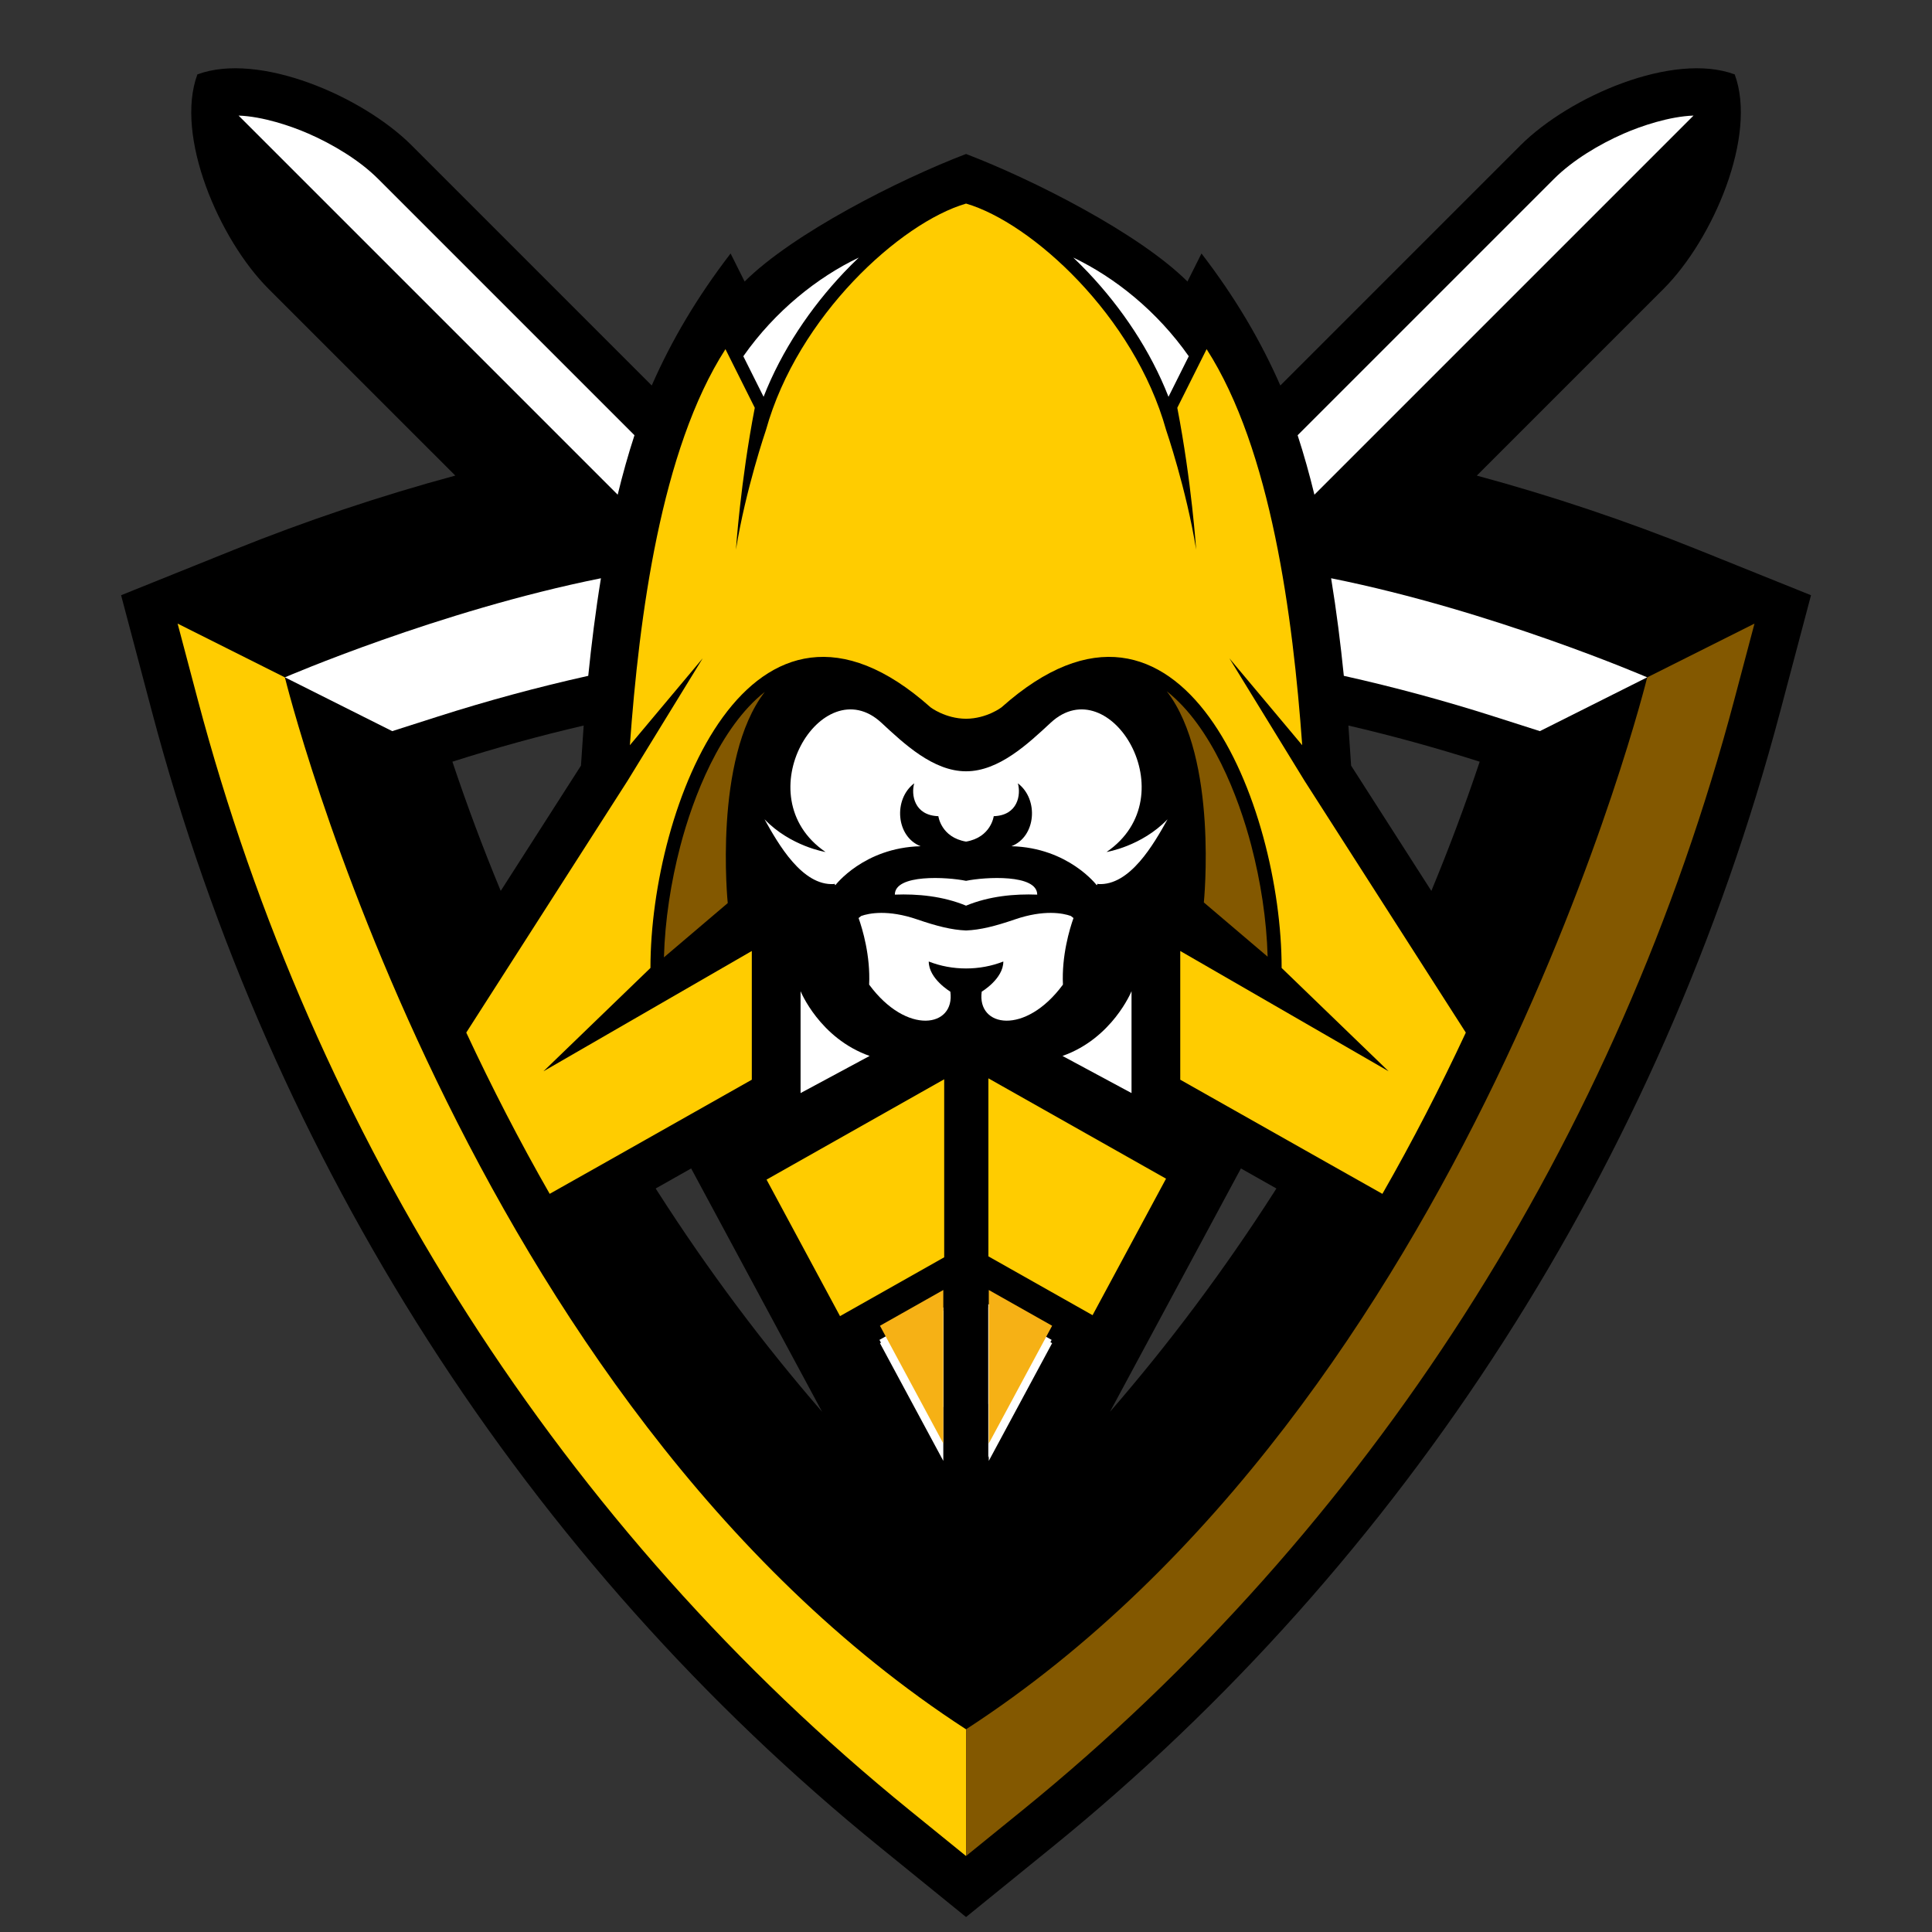 <?xml version="1.0" encoding="UTF-8" standalone="no"?>
<!DOCTYPE svg PUBLIC "-//W3C//DTD SVG 1.1//EN" "http://www.w3.org/Graphics/SVG/1.1/DTD/svg11.dtd">
<svg width="100%" height="100%" viewBox="0 0 464 464" version="1.1" xmlns="http://www.w3.org/2000/svg" xmlns:xlink="http://www.w3.org/1999/xlink" xml:space="preserve" xmlns:serif="http://www.serif.com/" style="fill-rule:evenodd;clip-rule:evenodd;stroke-linejoin:round;stroke-miterlimit:2;">
    <rect x="0" y="0" width="464" height="464" fill="#333333" stroke="none"/>
    <g transform="matrix(1,0,0,1,-248,-80)">
        <g transform="matrix(1,0,0,-1,0,632.801)">
            <path d="M459.297,109.207C417.195,143.375 380.5,184.481 350.777,230.875C321.523,276.528 298.938,327.375 284.5,381.848L277.082,409.848L304.059,420.707C321.395,427.684 339.176,433.668 357.344,438.582L312.457,483.465C300.633,495.293 289.93,520.149 295.406,534.934C310.188,540.406 335.043,529.703 346.871,517.879L404.527,460.219C409.258,471.004 415.395,481.422 423.465,491.922L426.832,485.188C438.445,496.739 463.816,509.633 480.012,515.821C496.203,509.633 521.578,496.739 533.188,485.188L536.555,491.922C544.625,481.422 550.766,471.004 555.492,460.219L613.152,517.879C624.98,529.703 649.836,540.406 664.617,534.934C670.094,520.149 659.391,495.293 647.566,483.465L602.684,438.578C620.848,433.668 638.629,427.684 655.965,420.707L682.941,409.848L675.523,381.848C661.086,327.375 638.5,276.528 609.246,230.875C579.52,184.481 542.828,143.375 500.727,109.207L480.012,92.395L459.297,109.207ZM445.438,213.739L413.992,272.18L405.473,267.367L406.102,266.383C418.012,247.797 431.168,230.203 445.438,213.739ZM368.258,338.84L387.527,368.922C387.734,372.199 387.953,375.41 388.18,378.551C377.508,376.071 366.992,373.172 356.652,369.867C360.172,359.34 364.047,348.992 368.258,338.84ZM571.84,378.551C572.066,375.41 572.285,372.199 572.492,368.922L591.762,338.836C595.977,348.992 599.852,359.34 603.371,369.867C593.027,373.172 582.512,376.071 571.84,378.551ZM554.547,267.367L546.027,272.18L514.578,213.735C528.852,230.199 542.008,247.793 553.922,266.383L554.547,267.367" style="fill-rule:nonzero;"/>
        </g>
        <g transform="matrix(1,0,0,-1,0,306.567)">
            <path d="M559.645,122.036L621.215,183.606C625.727,188.118 632.129,191.93 637.938,194.473C642.18,196.329 648.934,198.602 654.727,198.809L563.676,107.758C562.492,112.629 561.156,117.411 559.645,122.036" style="fill:white;"/>
        </g>
        <g transform="matrix(-0.762,-0.648,0.648,-0.762,772.153,840.01)">
            <path d="M510.739,261.532L530.845,261.532C530.845,261.532 550.614,290.19 570.468,294.39C556.783,294.896 540.911,286.245 531.003,279.31C523.749,274.233 516.705,268.175 510.739,261.532" style="fill:rgb(131,88,0);"/>
        </g>
        <g transform="matrix(1,0,0,-1,0,317.152)">
            <path d="M454.254,175.293C444.305,170.55 434.117,162.425 426.52,151.593L431.387,141.859C435.719,152.941 442.629,163.211 450.719,171.754C451.824,172.914 453.004,174.101 454.25,175.289L454.254,175.293" style="fill:white;"/>
        </g>
        <g transform="matrix(1,0,0,-1,0,317.152)">
            <path d="M505.766,175.293C515.715,170.55 525.906,162.425 533.5,151.593L528.633,141.859C524.301,152.941 517.395,163.211 509.301,171.754C508.195,172.914 507.016,174.101 505.77,175.289L505.766,175.293" style="fill:white;"/>
        </g>
        <g transform="matrix(0.762,-0.648,0.648,0.762,-80.149,338.023)">
            <path d="M389.55,294.393L409.66,294.393C409.66,294.393 429.42,265.728 449.278,261.529C435.592,261.025 419.721,269.678 409.814,276.615C402.562,281.692 395.519,287.752 389.55,294.393" style="fill:rgb(131,88,0);"/>
        </g>
        <g transform="matrix(1,0,0,-1,0,569.175)">
            <path d="M488.965,258.253C488.965,254.089 483.777,251.019 483.777,251.019C482.57,242.433 494.258,240.441 503.281,252.706C502.953,259.667 504.887,266.073 505.816,268.695C505.605,268.863 505.402,269.027 505.191,269.187C503.309,269.866 498.727,270.761 491.75,268.366C486.992,266.734 483.449,265.847 480.012,265.706C476.57,265.847 473.027,266.734 468.27,268.366C461.293,270.761 456.707,269.866 454.824,269.187C454.621,269.027 454.41,268.863 454.203,268.695C455.133,266.073 457.066,259.667 456.738,252.706C465.762,240.441 477.445,242.433 476.238,251.019C476.238,251.019 471.055,254.089 471.055,258.253C473.871,257.14 476.941,256.585 480.012,256.585C483.078,256.585 486.148,257.14 488.965,258.253ZM446.262,284.554C446.262,284.554 437.887,285.894 431.609,292.409C434.898,286.511 440.648,276.351 448.328,276.859L448.395,276.964L448.617,276.57C448.617,276.57 455.457,285.597 469.105,285.941C463.172,288.253 462.512,297.226 467.566,301.05C466.793,298.386 467.508,293.347 473.363,293.155C473.363,293.155 473.992,288.077 480.012,287.05C486.027,288.077 486.66,293.155 486.66,293.155C492.512,293.347 493.227,298.386 492.453,301.05C497.512,297.226 496.848,288.253 490.91,285.941C504.559,285.597 511.402,276.57 511.402,276.57L511.625,276.964L511.691,276.859C519.371,276.351 525.121,286.511 528.41,292.409C522.133,285.894 513.758,284.554 513.758,284.554C533.359,297.984 514.52,328.734 500.355,315.613C494.914,310.57 487.91,303.937 480.012,303.937C472.109,303.937 465.105,310.57 459.664,315.613C445.496,328.734 426.656,297.984 446.262,284.554ZM480.012,277.628C475.449,278.573 462.91,279.3 462.91,274.316C468.371,274.527 474.445,273.964 480.012,271.667C485.574,273.964 491.648,274.527 497.105,274.316C497.105,279.3 484.57,278.573 480.012,277.628" style="fill:white;"/>
        </g>
        <g transform="matrix(1,0,0,-1,0,495.614)">
            <path d="M480.012,366.723C464.293,362.141 439.598,339.759 431.953,312.325C431.953,312.325 427.09,298.134 424.75,283.63C424.75,283.63 425.824,299.844 429.273,317.676L422.23,331.759C406.707,307.61 401.512,267.52 399.273,236.641L416.762,257.509L398.707,228.083L359.98,167.622C366.125,154.458 372.797,141.505 380.016,128.895L393.664,136.587L428.559,156.305L428.559,187.219L406.113,174.259L378.523,158.329L404.215,183.145C404.215,221.77 428.195,284.337 471.492,245.735C471.492,245.735 475.016,243.028 480.012,242.993C485.004,243.028 488.527,245.735 488.527,245.735C531.824,284.337 555.805,221.77 555.805,183.145L581.496,158.329L553.906,174.259L531.457,187.219L531.457,156.305L566.355,136.587L580.004,128.891C587.223,141.501 593.895,154.454 600.039,167.618L561.312,228.083L543.258,257.509L560.746,236.641C558.508,267.52 553.312,307.61 537.789,331.759L530.746,317.676C534.195,299.844 535.27,283.63 535.27,283.63C532.93,298.134 528.066,312.325 528.066,312.325C520.422,339.759 495.73,362.141 480.012,366.723" style="fill:rgb(255,204,0);fill-rule:nonzero;"/>
        </g>
        <g transform="matrix(0.871,-0.492,0.492,0.871,-122.2,270.434)">
            <path d="M436.795,353.355L485.777,353.355L464.757,390.568L436.033,390.565L436.795,353.355" style="fill:rgb(255,204,0);"/>
        </g>
        <g transform="matrix(-0.871,-0.492,0.492,-0.871,767.26,936.964)">
            <path d="M490.366,381.891L539.347,381.891L518.327,344.678L489.603,344.681L490.366,381.891" style="fill:rgb(255,204,0);"/>
        </g>
        <g transform="matrix(1,0,0,-1,0,755.512)">
            <path d="M480.004,260.196C359.117,338.621 316.422,512.828 316.422,512.828L290.656,525.746L295.496,507.473C309.348,455.207 331.18,405.254 360.355,359.723C389.172,314.75 424.98,274.422 466.465,240.754L480.004,229.766L480.004,260.196" style="fill:rgb(255,204,0);"/>
        </g>
        <g transform="matrix(1,0,0,-1,0,755.512)">
            <path d="M480.016,229.766L493.559,240.754C535.039,274.422 570.848,314.75 599.664,359.723C628.84,405.254 650.672,455.207 664.523,507.473L669.367,525.746L643.602,512.828C643.602,512.828 600.902,338.621 480.016,260.196L480.016,229.766" style="fill:rgb(131,88,0);"/>
        </g>
        <g transform="matrix(1,0,0,-1,0,474.473)">
            <path d="M643.594,231.801C643.594,231.801 606.613,247.785 567.691,255.594C568.992,247.653 569.973,239.746 570.742,232.161C582.91,229.446 594.957,226.184 606.832,222.391L617.828,218.879L643.594,231.801ZM316.43,231.801C316.43,231.801 353.41,247.785 392.324,255.594C391.027,247.653 390.047,239.743 389.277,232.161C377.109,229.446 365.066,226.184 353.188,222.391L342.195,218.879L316.43,231.801" style="fill:white;"/>
        </g>
        <g transform="matrix(1,0,0,-1,0,306.567)">
            <path d="M400.379,122.036L338.809,183.606C334.301,188.118 327.895,191.93 322.082,194.473C317.844,196.329 311.09,198.602 305.297,198.809L396.348,107.758C397.531,112.629 398.867,117.411 400.379,122.036" style="fill:white;"/>
        </g>
        <g transform="matrix(1,0,0,-1,0,660.567)">
            <path d="M456.852,326.965C444.844,331.196 440.27,342.52 440.27,342.52L440.27,318.047L456.852,326.965ZM503.172,326.965C515.18,331.196 519.754,342.52 519.754,342.52L519.754,318.047L503.172,326.965" style="fill:white;"/>
        </g>
        <g transform="matrix(1,0,0,-1,0,812.766)">
            <path d="M462.957,411.454L474.551,418L474.551,394.766L462.957,411.454Z" style="fill:white;"/>
        </g>
        <g transform="matrix(1,0,0,-1,0,812.766)">
            <path d="M497.062,411.454L485.473,418L485.473,394.766L497.062,411.454Z" style="fill:rgb(128,128,128);"/>
        </g>
        <g transform="matrix(1,0,0,-1,0,824.851)">
            <path d="M474.551,430.855L474.551,393.996L459.336,422.265L474.551,430.855Z" style="fill:white;"/>
        </g>
        <g transform="matrix(1,0,0,-1,0,824.851)">
            <path d="M485.473,430.855L485.473,393.996L500.684,422.265L485.473,430.855Z" style="fill:white;"/>
        </g>
        <g transform="matrix(1,0,0,-1,0,811.18)">
            <path d="M462.836,410.657L474.43,417.207L474.43,393.973L462.836,410.657Z" style="fill:white;"/>
        </g>
        <g transform="matrix(1,0,0,-1,0,811.18)">
            <path d="M496.941,410.657L485.352,417.207L485.352,393.973L496.941,410.657Z" style="fill:rgb(128,128,128);"/>
        </g>
        <g transform="matrix(1,0,0,-1,0,823.269)">
            <path d="M474.43,430.066L474.43,393.203L459.215,421.476L474.43,430.066Z" style="fill:white;"/>
        </g>
        <g transform="matrix(1,0,0,-1,0,823.269)">
            <path d="M485.352,430.066L485.352,393.203L500.566,421.476L485.352,430.066Z" style="fill:white;"/>
        </g>
        <g transform="matrix(1,0,0,-1,0,816.488)">
            <path d="M474.551,426.676L474.551,389.812L459.336,418.086L474.551,426.676Z" style="fill:rgb(246,177,21);"/>
        </g>
        <g transform="matrix(1,0,0,-1,0,816.488)">
            <path d="M485.473,426.676L485.473,389.812L500.684,418.086L485.473,426.676Z" style="fill:rgb(246,177,21);"/>
        </g>
    </g>
</svg>
